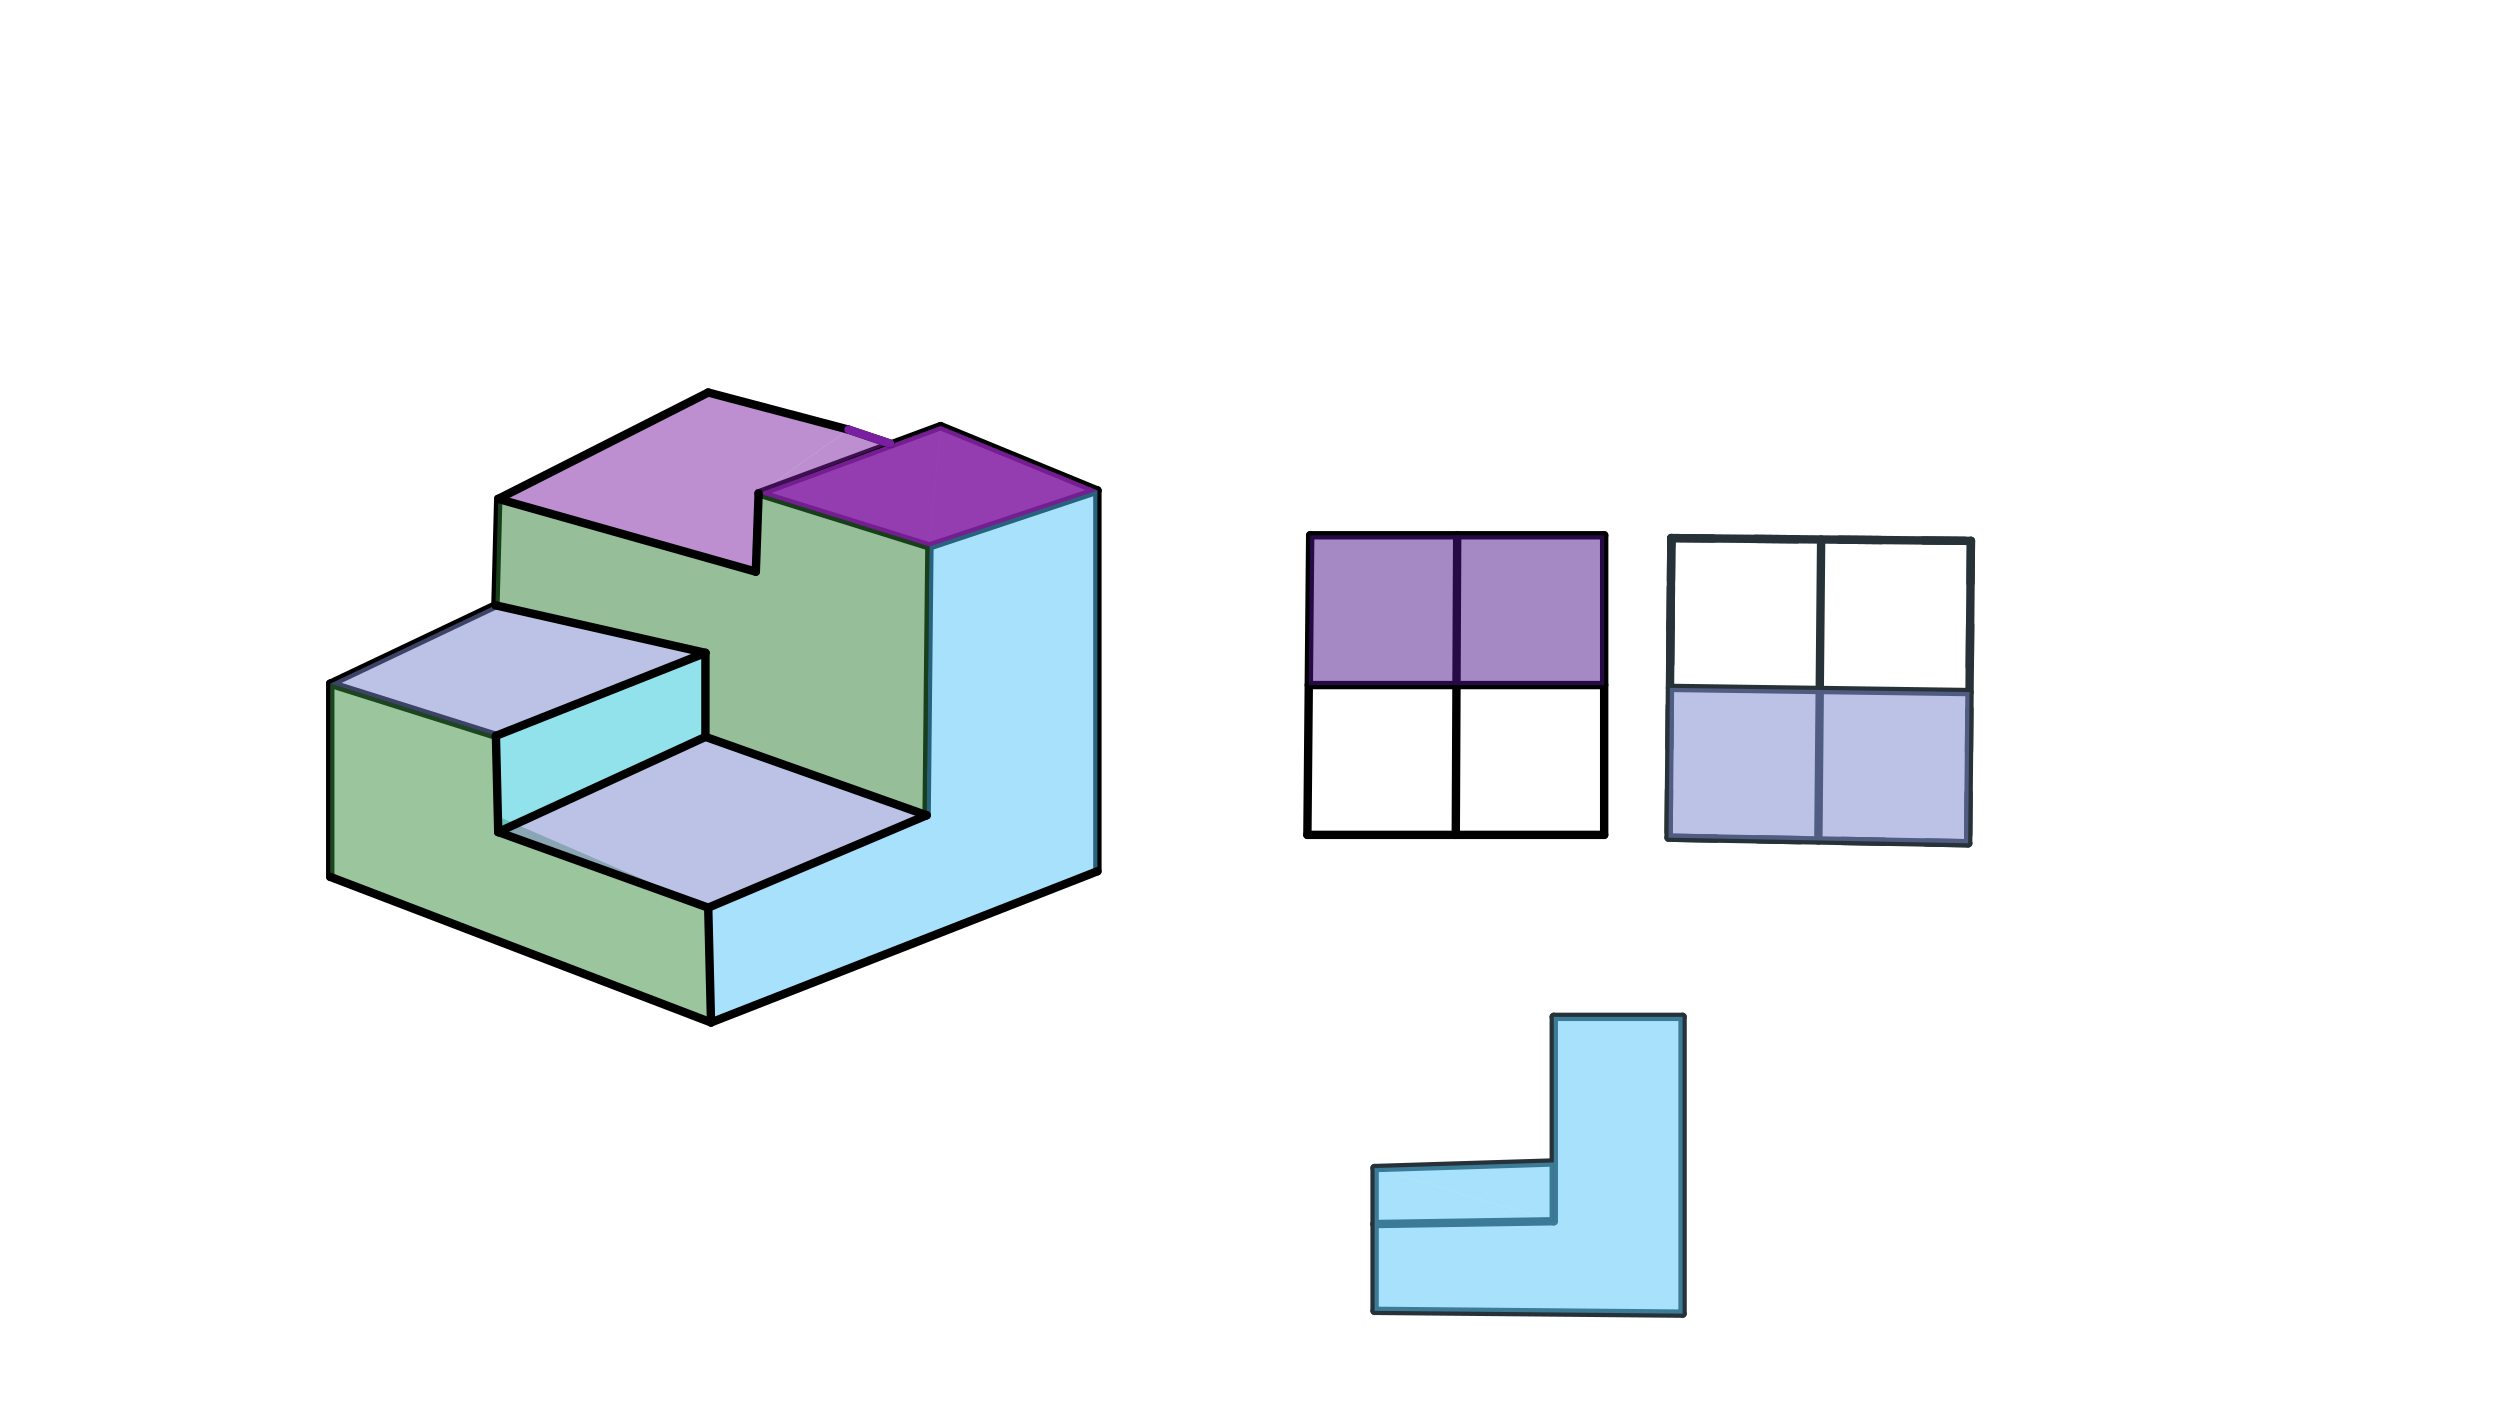 <svg xmlns="http://www.w3.org/2000/svg" class="svg--1it" height="100%" preserveAspectRatio="xMidYMid meet" viewBox="0 0 595.276 334.488" width="100%"><defs><marker id="marker-arrow" markerHeight="16" markerUnits="userSpaceOnUse" markerWidth="24" orient="auto-start-reverse" refX="24" refY="4" viewBox="0 0 24 8"><path d="M 0 0 L 24 4 L 0 8 z" stroke="inherit"></path></marker></defs><g class="aux-layer--1FB"><g class="element--2qn"><defs><pattern height="5" id="fill_8_3k8nvr__pattern-stripes" patternTransform="rotate(-90)" patternUnits="userSpaceOnUse" width="5"><rect fill="#CC0000" height="1" transform="translate(0,0)" width="5"></rect></pattern></defs><g fill="url(#fill_8_3k8nvr__pattern-stripes)"></g></g><g class="element--2qn"><defs><pattern height="5" id="fill_13_dbb6ko__pattern-stripes" patternTransform="rotate(-180)" patternUnits="userSpaceOnUse" width="5"><rect fill="#CC0000" height="1" transform="translate(0,0)" width="5"></rect></pattern></defs><g fill="url(#fill_13_dbb6ko__pattern-stripes)"></g></g><g class="element--2qn"><defs><pattern height="13" id="fill_18_1hb6gu__pattern-stripes" patternTransform="rotate(-90)" patternUnits="userSpaceOnUse" width="13"><rect fill="#CC0000" height="1" transform="translate(0,0)" width="13"></rect></pattern></defs><g fill="url(#fill_18_1hb6gu__pattern-stripes)"></g></g><g class="element--2qn"><defs><pattern height="13" id="fill_30_d0q56v__pattern-stripes" patternTransform="rotate(-180)" patternUnits="userSpaceOnUse" width="13"><rect fill="#CC0000" height="1" transform="translate(0,0)" width="13"></rect></pattern></defs><g fill="url(#fill_30_d0q56v__pattern-stripes)"></g></g><g class="element--2qn"><defs><pattern height="13" id="fill_31_ecf7ma__pattern-stripes" patternTransform="rotate(-180)" patternUnits="userSpaceOnUse" width="13"><rect fill="#CC0000" height="1" transform="translate(0,0)" width="13"></rect></pattern></defs><g fill="url(#fill_31_ecf7ma__pattern-stripes)"></g></g><g class="element--2qn"><line stroke="#000000" stroke-dasharray="none" stroke-linecap="round" stroke-width="2" x1="261.302" x2="261.302" y1="207.458" y2="116.792"></line></g><g class="element--2qn"><line stroke="#000000" stroke-dasharray="none" stroke-linecap="round" stroke-width="2" x1="220.635" x2="221.302" y1="194.125" y2="130.125"></line></g><g class="element--2qn"><line stroke="#000000" stroke-dasharray="none" stroke-linecap="round" stroke-width="2" x1="261.302" x2="221.302" y1="116.792" y2="130.125"></line></g><g class="element--2qn"><line stroke="#000000" stroke-dasharray="none" stroke-linecap="round" stroke-width="2" x1="221.302" x2="180.635" y1="130.125" y2="117.458"></line></g><g class="element--2qn"><line stroke="#000000" stroke-dasharray="none" stroke-linecap="round" stroke-width="2" x1="180.635" x2="223.969" y1="117.458" y2="101.458"></line></g><g class="element--2qn"><line stroke="#000000" stroke-dasharray="none" stroke-linecap="round" stroke-width="2" x1="223.969" x2="261.302" y1="101.458" y2="116.792"></line></g><g class="element--2qn"><line stroke="#000000" stroke-dasharray="none" stroke-linecap="round" stroke-width="2" x1="117.969" x2="118.635" y1="144.125" y2="118.792"></line></g><g class="element--2qn"><line stroke="#000000" stroke-dasharray="none" stroke-linecap="round" stroke-width="2" x1="118.081" x2="78.635" y1="175.209" y2="162.792"></line></g><g class="element--2qn"><line stroke="#000000" stroke-dasharray="none" stroke-linecap="round" stroke-width="2" x1="78.635" x2="78.635" y1="162.792" y2="208.792"></line></g><g class="element--2qn"><line stroke="#000000" stroke-dasharray="none" stroke-linecap="round" stroke-width="2" x1="78.635" x2="117.969" y1="162.792" y2="144.125"></line></g><g class="element--2qn"><line stroke="#000000" stroke-dasharray="none" stroke-linecap="round" stroke-width="2" x1="311.969" x2="381.969" y1="127.458" y2="127.458"></line></g><g class="element--2qn"><line stroke="#000000" stroke-dasharray="none" stroke-linecap="round" stroke-width="2" x1="381.969" x2="381.969" y1="127.458" y2="198.792"></line></g><g class="element--2qn"><line stroke="#000000" stroke-dasharray="none" stroke-linecap="round" stroke-width="2" x1="381.969" x2="311.302" y1="198.792" y2="198.792"></line></g><g class="element--2qn"><line stroke="#000000" stroke-dasharray="none" stroke-linecap="round" stroke-width="2" x1="311.302" x2="311.969" y1="198.792" y2="127.458"></line></g><g class="element--2qn"><line stroke="#000000" stroke-dasharray="none" stroke-linecap="round" stroke-width="2" x1="311.635" x2="381.969" y1="163.125" y2="163.125"></line></g><g class="element--2qn"><line stroke="#000000" stroke-dasharray="none" stroke-linecap="round" stroke-width="2" x1="346.969" x2="346.635" y1="127.458" y2="198.792"></line></g><g class="element--2qn"><line stroke="#263238" stroke-dasharray="10" stroke-linecap="round" stroke-width="2" x1="397.969" x2="469.296" y1="128.125" y2="128.792"></line></g><g class="element--2qn"><line stroke="#263238" stroke-dasharray="10" stroke-linecap="round" stroke-width="2" x1="469.296" x2="468.635" y1="128.792" y2="200.792"></line></g><g class="element--2qn"><line stroke="#263238" stroke-dasharray="10" stroke-linecap="round" stroke-width="2" x1="468.635" x2="397.302" y1="200.792" y2="199.458"></line></g><g class="element--2qn"><line stroke="#263238" stroke-dasharray="10" stroke-linecap="round" stroke-width="2" x1="397.766" x2="397.969" y1="149.777" y2="128.125"></line></g><g class="element--2qn"><line stroke="#263238" stroke-dasharray="10" stroke-linecap="round" stroke-width="2" x1="397.969" x2="397.302" y1="128.125" y2="199.458"></line></g><g class="element--2qn"><line stroke="#263238" stroke-dasharray="none" stroke-linecap="round" stroke-width="2" x1="397.969" x2="469.296" y1="128.125" y2="128.792"></line></g><g class="element--2qn"><line stroke="#263238" stroke-dasharray="none" stroke-linecap="round" stroke-width="2" x1="469.296" x2="468.635" y1="128.792" y2="200.792"></line></g><g class="element--2qn"><line stroke="#263238" stroke-dasharray="none" stroke-linecap="round" stroke-width="2" x1="468.635" x2="397.302" y1="200.792" y2="199.458"></line></g><g class="element--2qn"><line stroke="#263238" stroke-dasharray="none" stroke-linecap="round" stroke-width="2" x1="397.302" x2="397.969" y1="199.458" y2="128.125"></line></g><g class="element--2qn"><line stroke="#263238" stroke-dasharray="none" stroke-linecap="round" stroke-width="2" x1="397.635" x2="468.966" y1="163.792" y2="164.792"></line></g><g class="element--2qn"><line stroke="#263238" stroke-dasharray="none" stroke-linecap="round" stroke-width="2" x1="433.632" x2="432.969" y1="128.458" y2="200.125"></line></g><g class="element--2qn"><line stroke="#263238" stroke-dasharray="none" stroke-linecap="round" stroke-width="2" x1="327.302" x2="327.302" y1="291.458" y2="312.125"></line></g><g class="element--2qn"><line stroke="#263238" stroke-dasharray="none" stroke-linecap="round" stroke-width="2" x1="327.302" x2="400.635" y1="312.125" y2="312.792"></line></g><g class="element--2qn"><line stroke="#263238" stroke-dasharray="none" stroke-linecap="round" stroke-width="2" x1="400.635" x2="400.635" y1="312.792" y2="242.125"></line></g><g class="element--2qn"><line stroke="#263238" stroke-dasharray="none" stroke-linecap="round" stroke-width="2" x1="400.635" x2="369.969" y1="242.125" y2="242.125"></line></g><g class="element--2qn"><line stroke="#263238" stroke-dasharray="none" stroke-linecap="round" stroke-width="2" x1="369.969" x2="369.969" y1="242.125" y2="290.792"></line></g><g class="element--2qn"><line stroke="#263238" stroke-dasharray="none" stroke-linecap="round" stroke-width="2" x1="369.969" x2="327.302" y1="290.792" y2="291.458"></line></g><g class="element--2qn"><line stroke="#263238" stroke-dasharray="none" stroke-linecap="round" stroke-width="2" x1="327.302" x2="327.302" y1="291.458" y2="278.125"></line></g><g class="element--2qn"><line stroke="#263238" stroke-dasharray="none" stroke-linecap="round" stroke-width="2" x1="369.969" x2="327.302" y1="276.792" y2="278.125"></line></g></g><g class="main-layer--3Vd"><g class="element--2qn"><g fill="#7B1FA2" opacity="0.5"><path d="M 221.302 130.125 L 261.302 116.792 L 223.969 101.458 Z" stroke="none"></path></g></g><g class="element--2qn"><g fill="#7B1FA2" opacity="0.5"><path d="M 180.635 117.458 L 223.969 101.458 Z" stroke="none"></path></g></g><g class="element--2qn"><g fill="#7B1FA2" opacity="0.5"><path d="M 221.302 130.125 L 180.635 117.458 L 223.969 101.458 L 221.302 130.125 Z" stroke="none"></path></g></g><g class="element--2qn"><g fill="#7B1FA2" opacity="0.5"></g></g><g class="element--2qn"><g fill="#FDD835" opacity="0.5"><path d="M 118.081 175.209 L 78.635 162.792 Z" stroke="none"></path></g></g><g class="element--2qn"><g fill="#FDD835" opacity="0.5"><path d="M 78.635 162.792 L 118.081 175.209 Z" stroke="none"></path></g></g><g class="element--2qn"><g fill="#FDD835" opacity="0.5"><path d="M 78.635 162.792 L 118.081 175.209 Z" stroke="none"></path></g></g><g class="element--2qn"><g fill="#9C27B0" opacity="0.5"><path d="M 180.635 117.458 L 221.302 130.125 L 261.302 116.792 L 223.969 101.458 L 180.635 117.458 Z" stroke="none"></path></g></g><g class="element--2qn"><g fill="#9C27B0" opacity="0.5"></g></g><g class="element--2qn"><g fill="#9C27B0" opacity="0.5"><path d="M 118.635 118.792 L 181.969 142.792 Z" stroke="none"></path></g></g><g class="element--2qn"><g fill="#7B1FA2" opacity="0.5"><path d="M 181.969 142.792 L 180.635 117.458 Z" stroke="none"></path></g></g><g class="element--2qn"><g fill="#7B1FA2" opacity="0.5"><path d="M 180.635 117.458 L 223.969 101.458 L 261.302 116.792 L 221.302 130.125 Z" stroke="none"></path></g></g><g class="element--2qn"><g fill="#388E3C" opacity="0.5"><path d="M 78.635 162.792 L 78.635 208.792 L 169.302 243.458 L 168.635 216.125 L 117.969 194.125 L 118.081 175.209 L 78.635 162.792 Z" stroke="none"></path></g></g><g class="element--2qn"><g fill="#388E3C" opacity="0.5"></g></g><g class="element--2qn"><g fill="#388E3C" opacity="0.5"></g></g><g class="element--2qn"><g fill="#FFEB3B" opacity="0.5"></g></g><g class="element--2qn"><g fill="#FFEB3B" opacity="0.5"></g></g><g class="element--2qn"><g fill="#4FC3F7" opacity="0.5"><path d="M 221.302 130.125 L 261.302 116.792 L 261.302 207.458 L 169.302 243.458 L 168.635 216.125 L 220.635 194.125 L 221.302 130.125 Z" stroke="none"></path></g></g><g class="element--2qn"><g fill="#4FC3F7" opacity="0.5"></g></g><g class="element--2qn"><g fill="#4FC3F7" opacity="0.5"></g></g><g class="element--2qn"><g fill="#7B1FA2" opacity="0.5"><path d="M 202.046 102.302 L 202.046 102.302 L 168.635 93.458 L 118.635 118.792 L 179.969 136.125 L 180.635 117.458 L 202.046 102.302 Z" stroke="none"></path></g></g><g class="element--2qn"><g fill="#7B1FA2" opacity="0.5"></g></g><g class="element--2qn"><g fill="#7B1FA2" opacity="0.5"><path d="M 202.046 102.302 L 202.046 102.302 L 180.635 117.458 L 202.046 102.302 Z" stroke="none"></path></g></g><g class="element--2qn"><g fill="#7B1FA2" opacity="0.5"></g></g><g class="element--2qn"><g fill="#7B1FA2" opacity="0.5"><path d="M 180.635 117.458 L 202.046 102.302 L 202.046 102.302 L 180.635 117.458 Z" stroke="none"></path></g></g><g class="element--2qn"><g fill="#7B1FA2" opacity="0.5"><path d="M 180.635 117.458 L 202.046 102.302 L 211.954 105.633 L 180.635 117.458 Z" stroke="none"></path></g></g><g class="element--2qn"><g fill="#7B1FA2" opacity="0.5"></g></g><g class="element--2qn"><g fill="#7986CB" opacity="0.5"><path d="M 118.635 198.125 L 167.969 175.458 L 220.635 194.125 L 168.635 216.125 L 118.635 198.125 Z" stroke="none"></path></g></g><g class="element--2qn"><g fill="#7986CB" opacity="0.5"></g></g><g class="element--2qn"><g fill="#7986CB" opacity="0.5"><path d="M 78.635 162.792 L 117.969 144.125 L 167.969 155.458 L 118.081 175.209 L 78.635 162.792 Z" stroke="none"></path></g></g><g class="element--2qn"><g fill="#7986CB" opacity="0.5"></g></g><g class="element--2qn"><g fill="#2E7D32" opacity="0.5"><path d="M 180.635 117.458 L 221.302 130.125 L 220.635 194.125 L 167.969 175.458 L 167.969 155.458 L 117.969 144.125 L 118.635 118.792 L 179.969 136.125 L 180.635 117.458 Z" stroke="none"></path></g></g><g class="element--2qn"><g fill="#2E7D32" opacity="0.5"></g></g><g class="element--2qn"><g fill="#26C6DA" opacity="0.5"><path d="M 118.635 198.125 L 118.081 175.209 L 167.969 155.458 L 167.969 175.458 L 118.635 198.125 Z" stroke="none"></path></g></g><g class="element--2qn"><g fill="#26C6DA" opacity="0.5"></g></g><g class="element--2qn"><g fill="#4A148C" opacity="0.5"><path d="M 346.802 163.125 L 381.969 163.125 L 381.969 127.458 L 346.969 127.458 L 311.969 127.458 L 311.635 163.125 L 346.802 163.125 Z" stroke="none"></path></g></g><g class="element--2qn"><g fill="#4A148C" opacity="0.5"></g></g><g class="element--2qn"><g fill="#7986CB" opacity="0.5"><path d="M 397.635 163.792 L 397.302 199.458 L 468.635 200.792 L 468.966 164.792 L 397.635 163.792 Z" stroke="none"></path></g></g><g class="element--2qn"><g fill="#7986CB" opacity="0.5"></g></g><g class="element--2qn"><g fill="#4FC3F7" opacity="0.5"><path d="M 369.969 242.125 L 400.635 242.125 L 400.635 312.792 L 327.302 312.125 L 327.302 278.125 L 369.969 290.792 L 369.969 276.792 Z" stroke="none"></path></g></g><g class="element--2qn"><g fill="#4FC3F7" opacity="0.5"><path d="M 369.969 290.792 L 369.969 276.792 L 327.302 278.125 L 369.969 290.792 Z" stroke="none"></path></g></g><g class="element--2qn"><g fill="#4FC3F7" opacity="0.5"></g></g><g class="element--2qn"><line stroke="#000000" stroke-dasharray="none" stroke-linecap="round" stroke-width="2" x1="261.302" x2="169.302" y1="207.458" y2="243.458"></line></g><g class="element--2qn"><line stroke="#000000" stroke-dasharray="none" stroke-linecap="round" stroke-width="2" x1="220.635" x2="168.635" y1="194.125" y2="216.125"></line></g><g class="element--2qn"><line stroke="#000000" stroke-dasharray="none" stroke-linecap="round" stroke-width="2" x1="168.635" x2="169.302" y1="216.125" y2="243.458"></line></g><g class="element--2qn"><line stroke="#000000" stroke-dasharray="none" stroke-linecap="round" stroke-width="2" x1="78.635" x2="169.302" y1="208.792" y2="243.458"></line></g><g class="element--2qn"><line stroke="#000000" stroke-dasharray="none" stroke-linecap="round" stroke-width="2" x1="168.635" x2="118.635" y1="216.125" y2="198.125"></line></g><g class="element--2qn"><line stroke="#000000" stroke-dasharray="none" stroke-linecap="round" stroke-width="2" x1="118.635" x2="118.081" y1="198.125" y2="175.209"></line></g><g class="element--2qn"><line stroke="#000000" stroke-dasharray="none" stroke-linecap="round" stroke-width="2" x1="118.635" x2="167.969" y1="198.125" y2="175.458"></line></g><g class="element--2qn"><line stroke="#000000" stroke-dasharray="none" stroke-linecap="round" stroke-width="2" x1="167.969" x2="220.635" y1="175.458" y2="194.125"></line></g><g class="element--2qn"><line stroke="#000000" stroke-dasharray="none" stroke-linecap="round" stroke-width="2" x1="167.969" x2="167.969" y1="175.458" y2="155.458"></line></g><g class="element--2qn"><line stroke="#000000" stroke-dasharray="none" stroke-linecap="round" stroke-width="2" x1="167.969" x2="118.081" y1="155.458" y2="175.209"></line></g><g class="element--2qn"><line stroke="#000000" stroke-dasharray="none" stroke-linecap="round" stroke-width="2" x1="167.969" x2="117.969" y1="155.458" y2="144.125"></line></g><g class="element--2qn"><line stroke="#000000" stroke-dasharray="none" stroke-linecap="round" stroke-width="2" x1="180.635" x2="179.969" y1="117.458" y2="136.125"></line></g><g class="element--2qn"><line stroke="#000000" stroke-dasharray="none" stroke-linecap="round" stroke-width="2" x1="179.969" x2="118.635" y1="136.125" y2="118.792"></line></g><g class="element--2qn"><line stroke="#000000" stroke-dasharray="none" stroke-linecap="round" stroke-width="2" x1="202.046" x2="168.635" y1="102.302" y2="93.458"></line></g><g class="element--2qn"><line stroke="#000000" stroke-dasharray="none" stroke-linecap="round" stroke-width="2" x1="168.635" x2="118.635" y1="93.458" y2="118.792"></line></g><g class="element--2qn"><line stroke="#000000" stroke-dasharray="none" stroke-linecap="round" stroke-width="2" x1="202.046" x2="211.954" y1="102.302" y2="105.633"></line></g><g class="element--2qn"><line stroke="#7B1FA2" stroke-dasharray="none" stroke-linecap="round" stroke-width="2" x1="211.954" x2="202.046" y1="105.633" y2="102.302"></line></g></g><g class="snaps-layer--2PT"></g><g class="temp-layer--rAP"></g></svg>